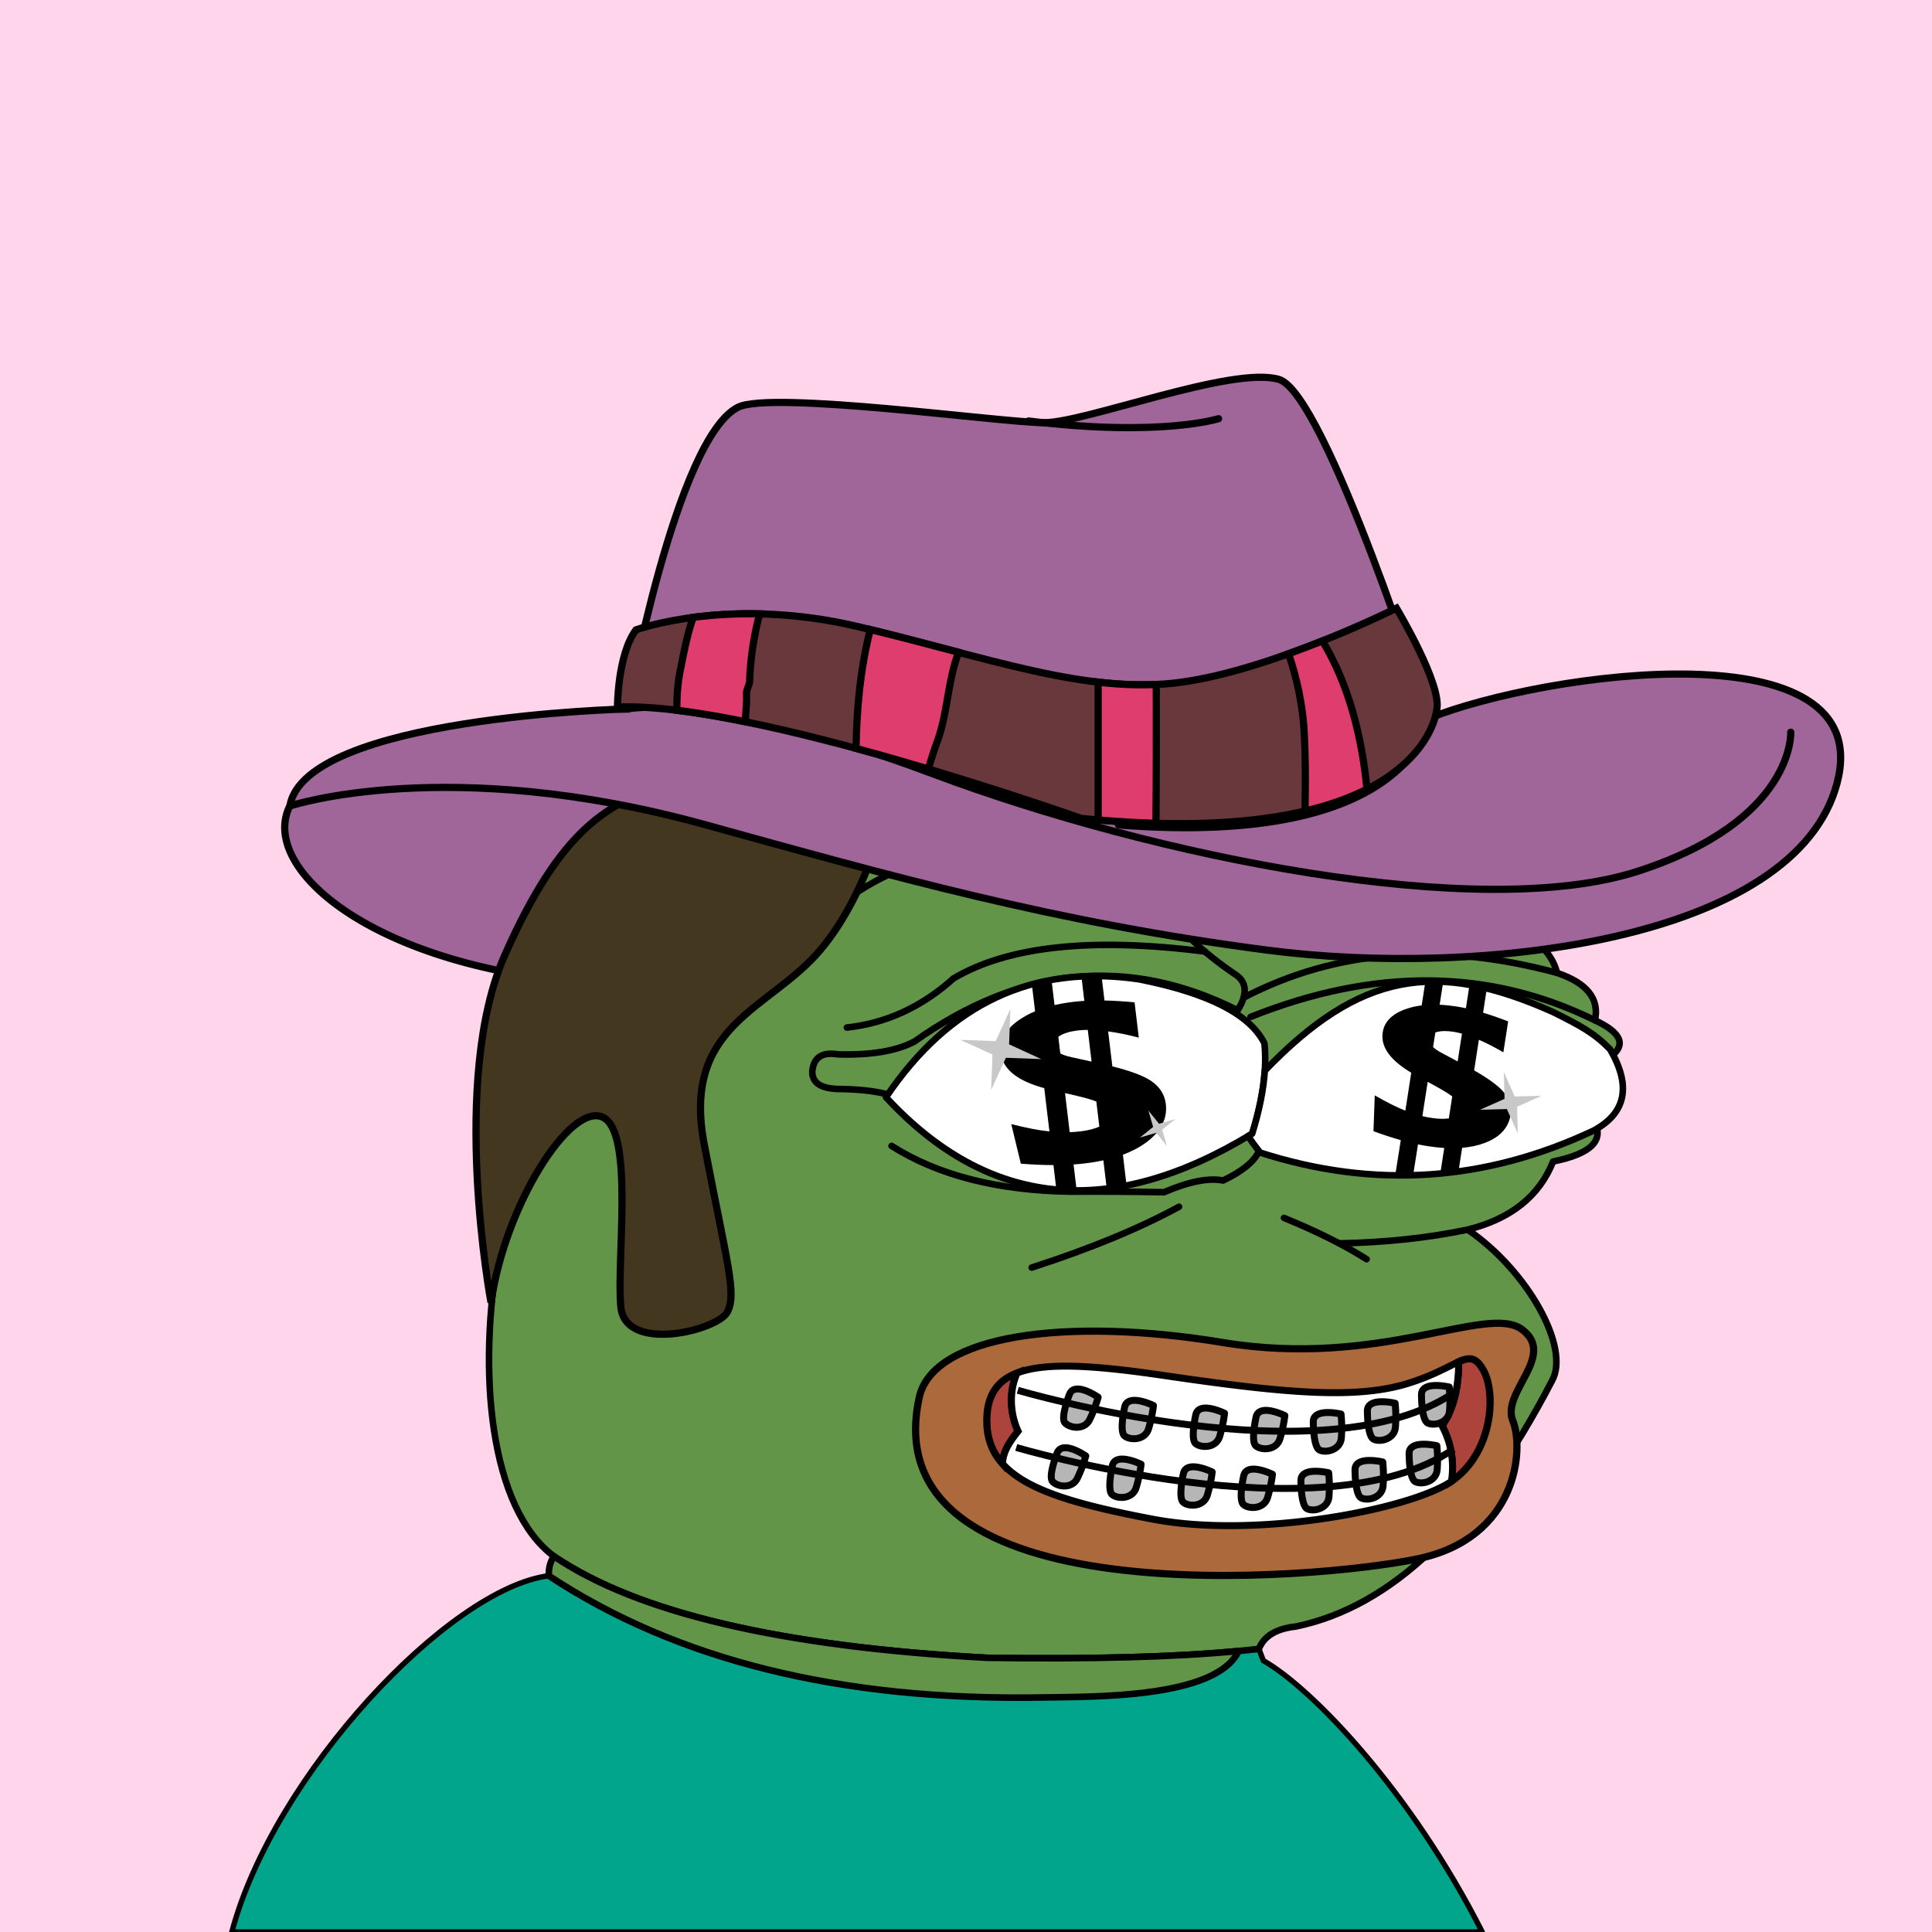 <svg xmlns="http://www.w3.org/2000/svg" xmlns:xlink="http://www.w3.org/1999/xlink" viewBox="0 0 2500 2500"><g><path style="fill-rule:evenodd;clip-rule:evenodd;fill:#ffd5ec;" d="M0 0h25e2v25e2H0z"/><path style="fill-rule:evenodd;clip-rule:evenodd;fill:#00a58c;stroke:#000;stroke-linecap:round;stroke-linejoin:round;stroke-width:7px" d="M1634.754 2148.807c1.927 5.057.0.0-5.78-15.17l-26.192 2.763.003.001c-29.47 61.966-189.929 58.995-254.948 60.108-259.599 4.447-472.17-48.054-637.709-157.502C580.824 2055.622 354.002 2296.891 3e2 25e2h1618C1826.858 2320.131 1699.317 2185.588 1634.754 2148.807z"/><path style="fill-rule:evenodd;clip-rule:evenodd;fill:#639548;stroke:#000000;stroke-width:8.504;stroke-linecap:round;stroke-linejoin:round;stroke-miterlimit:2.613;" d="M867.603 1293.527c135.408-338.495 331.41-420.844 588.004-247.048 241.577-117.709 380.271-75.33 416.082 127.137 85.736 16.593 133.412 45.005 143.028 85.238 38.849 13.16 55.222 33.628 49.121 61.401 34.595 16.186 41.096 32.078 19.504 47.676 27.655 37.786 20.431 64.754-21.671 80.905 15.662 25.919-1.675 43.978-52.01 54.177-17.8 44.837-54.641 74.213-110.522 88.128 78.07 53.384 133.361 153.359 109.076 195.761-96.726 186.205-207.247 292.151-331.565 317.84-25.241 2.762-41.134 12.394-47.676 28.895-84.606 9.871-201.87 13.723-351.791 11.557-265.722-14.316-452.573-58.139-560.555-131.47C551.93 1890.923 644.393 1306.53 867.603 1293.527z"/><path style="fill-rule:evenodd;clip-rule:evenodd;fill:#639548;stroke:#000000;stroke-width:8.504;stroke-linecap:round;stroke-linejoin:round;stroke-miterlimit:2.613;" d="M1602.782 2136.4l.003.001c-29.47 61.966-189.929 58.995-254.948 60.108-259.599 4.447-472.17-48.054-637.709-157.502-.339-9.494 1.828-17.921 6.501-25.282 107.982 73.33 294.833 117.153 560.555 131.47C1412.208 2147.146 1520.737 2144.214 1602.782 2136.4z"/><path style="fill-rule:evenodd;clip-rule:evenodd;fill:none;stroke:#000000;stroke-width:8.504;stroke-linecap:round;stroke-linejoin:round;stroke-miterlimit:2.613;" d="M867.603 1293.527c-6.666 40.876-12.204 79.643-16.615 116.301"/><path style="fill-rule:evenodd;clip-rule:evenodd;fill:none;stroke:#000000;stroke-width:8.504;stroke-linecap:round;stroke-linejoin:round;stroke-miterlimit:2.613;" d="M1525.676 1561.525c-51.268 27.946-114.836 54.192-190.704 78.737"/><path style="fill-rule:evenodd;clip-rule:evenodd;fill:none;stroke:#000000;stroke-width:8.504;stroke-linecap:round;stroke-linejoin:round;stroke-miterlimit:2.613;" d="M1661.48 1575.972c43.172 17.706 78.809 35.524 106.91 53.455"/><path style="fill-rule:evenodd;clip-rule:evenodd;fill:none;stroke:#000000;stroke-width:8.504;stroke-linecap:round;stroke-linejoin:round;stroke-miterlimit:2.613;" d="M1899.139 1591.141c-51.724 10.804-107.176 16.714-166.355 17.731"/><path style="fill-rule:evenodd;clip-rule:evenodd;fill:none;stroke:#000000;stroke-width:8.504;stroke-linecap:round;stroke-linejoin:round;stroke-miterlimit:2.613;" d="M1153.659 1482.787c60.118 38.148 137.411 57.893 231.879 59.234 39.01-.234 79.221.007 120.635.722 32.19-13.808 57.713-18.865 76.571-15.17 48.169-23.217 60.691-48.499 37.562-75.848"/><path style="fill-rule:evenodd;clip-rule:evenodd;fill:none;stroke:#000000;stroke-width:8.504;stroke-linecap:round;stroke-linejoin:round;stroke-miterlimit:2.613;" d="M1455.607 1046.479c34.191 41.927 51.047 84.546 50.566 127.858-162.616-97.202-306.126-95.756-430.529 4.334"/><path style="fill-rule:evenodd;clip-rule:evenodd;fill:none;stroke:#000000;stroke-width:8.504;stroke-linecap:round;stroke-linejoin:round;stroke-miterlimit:2.613;" d="M1871.688 1173.615c-13.481 2.256-24.317.329-32.506-5.78-3.124-4.977-8.661-7.145-16.614-6.501-15.036 5.566-26.834 5.807-35.396.723-9.792-4.853-23.998-7.501-42.619-7.946-88.686-4.572-168.146 2.17-238.38 20.226 20.481 29.685 50.58 58.098 90.295 85.239 17.034 9.995 18.72 25.887 5.057 47.676-140.781-70.757-280.197-57.274-418.249 40.452-23.248 12.323-56.235 17.861-98.964 16.615-20.681-3.351-31.758 4.112-33.229 22.393-.159 13.995 10.436 21.459 31.784 22.394 26.147.214 47.337 2.38 63.568 6.501"/><path style="fill-rule:evenodd;clip-rule:evenodd;fill:none;stroke:#000000;stroke-width:8.504;stroke-linecap:round;stroke-linejoin:round;stroke-miterlimit:2.613;" d="M1559.124 1231.308c-146.388-18.638-254.816-7.048-325.282 34.77-40.94 36.795-86.93 57.984-137.972 63.568"/><path style="fill-rule:evenodd;clip-rule:evenodd;fill:none;stroke:#000000;stroke-width:8.504;stroke-linecap:round;stroke-linejoin:round;stroke-miterlimit:2.613;" d="M1609.225 1290.928c119.034-61.942 254.197-72.633 405.492-32.075"/><path style="fill-rule:evenodd;clip-rule:evenodd;fill:none;stroke:#000000;stroke-width:8.504;stroke-linecap:round;stroke-linejoin:round;stroke-miterlimit:2.613;" d="M1618.139 1315.921c160.721-64.233 309.287-62.788 445.699 4.334"/><path style="fill-rule:evenodd;clip-rule:evenodd;fill:#FFFFFF;stroke:#000000;stroke-width:8.504;stroke-linecap:round;stroke-linejoin:round;stroke-miterlimit:2.613;" d="M1620.306 1466.956c-183.453 111.72-341.41 96.015-473.87-47.117 81.906-121.626 190.983-172.513 327.231-152.66 89.674 17.696 143.851 45.337 162.532 82.927C1639.566 1382.904 1634.269 1421.854 1620.306 1466.956z"/><path style="fill-rule:evenodd;clip-rule:evenodd;fill:#FFFFFF;stroke:#000000;stroke-width:8.504;stroke-linecap:round;stroke-linejoin:round;stroke-miterlimit:2.613;" d="M1630.669 1491.471c-6.027-7.507-11.21-14.636-15.568-21.395 1.734-1.036 3.466-2.061 5.204-3.12 9.248-29.871 14.693-57.043 16.338-81.517h.002C1758.983 1258.423 1857.5 1241.5 2009.5 1309.5c36 18 53 27 73.842 48.144 27.951 47.779 20.728 82.96-21.671 105.543C1921.202 1529.211 1777.535 1538.639 1630.669 1491.471z"/><path style="fill-rule:evenodd;clip-rule:evenodd;" d="M1308.562 1454.551c19.438 4.985 35.894 8.13 49.385 9.566l-6.691-56.031c-16.281-4.479-28.972-10.065-38.027-16.74-10.884-7.962-16.984-17.752-18.365-29.316-1.874-15.694 5.952-29.66 23.47-41.945 6.234-4.387 13.25-8.212 21.042-11.48l-4.362-36.527 25.764-3.077 3.773 31.599c7.615-1.776 15.747-3.181 24.394-4.214 4.552-.544 9.272-.963 14.159-1.26l-3.671-30.741 25.771-3.078 3.98 33.331c11.791.222 24.756 1.033 38.945 2.391l5.453 45.66c-13.957-3.672-27.146-6.352-39.618-8.033l5.4 45.217c23.537 5.932 40.092 12.113 49.704 18.54 11.521 7.747 18.011 17.724 19.479 30.021 2.269 18.998-6.125 35.592-25.188 49.738-8.625 6.379-18.735 11.725-30.341 16.044l4.664 39.06-25.771 3.078-4.162-34.854c-7.492 1.624-15.44 2.936-23.847 3.94-4.721.564-9.629 1.016-14.727 1.359l4.081 34.171-25.764 3.077-4.349-36.423c-12.808-.014-26.936-.625-42.206-1.819L1308.562 1454.551v0zM1384.189 1465.048c4.662-.171 9.264-.528 13.805-1.07 9.765-1.166 17.945-3.216 24.542-6.131l-3.884-32.527c-6.653-2.506-15.021-4.928-25.111-7.26-4.618-1.077-8.181-1.955-10.679-2.541l-4.716-1.074L1384.189 1465.048v0zM1369.45 1341.62l2.565 21.483c3.741 2.003 8.691 3.643 14.893 4.97l25.581 5.644-4.901-41.044c-4.54.0-8.716.228-12.536.684-10.375 1.239-18.331 3.632-23.947 7.141C1370.52 1340.865 1369.969 1341.238 1369.45 1341.62z"/><path style="fill-rule:evenodd;clip-rule:evenodd;" d="M1778.926 1417.397c15.297 8.834 28.503 15.402 39.6 19.818l7.611-49.089c-12.742-7.657-22.176-15.402-28.27-23.207-7.34-9.331-10.191-19.077-8.62-29.208 2.132-13.75 12.078-23.734 29.842-29.996 6.325-2.242 13.18-3.821 20.561-4.744l4.962-32.002 22.572 3.5-4.292 27.684c6.877.3 14.105 1.036 21.68 2.211 3.988.618 8.089 1.382 12.303 2.288l4.176-26.932 22.578 3.501-4.528 29.201c9.943 2.984 20.743 6.745 32.45 11.26l-6.202 40.003c-10.962-6.422-21.508-11.821-31.683-16.203l-6.142 39.615c18.548 10.609 31.118 19.774 37.743 27.502 7.931 9.299 11.067 19.296 9.397 30.07-2.581 16.644-13.631 28.722-33.146 36.196-8.825 3.363-18.663 5.498-29.526 6.409l-5.306 34.22-22.578-3.501 4.734-30.536c-6.737-.4-13.786-1.172-21.152-2.314-4.136-.641-8.405-1.421-12.807-2.339l-6.642 41.938-22.572-3.5 6.948-43.91c-10.855-3.048-22.688-6.916-35.35-11.548L1778.926 1417.397v0zM1840.553 1444.226c3.993.96 7.979 1.748 11.957 2.365 8.555 1.326 15.976 1.528 22.26.62l4.418-28.497c-5.046-3.701-11.567-7.739-19.568-12.108-3.66-2.008-6.473-3.597-8.451-4.686l-3.743-2.029L1840.553 1444.226v0zM1857.319 1336.09l-2.918 18.822c2.697 2.585 6.504 5.149 11.448 7.744l20.349 10.85 5.575-35.959c-3.849-1.076-7.443-1.873-10.79-2.392-9.089-1.409-16.402-1.267-21.995.377C1858.406 1335.704 1857.85 1335.889 1857.319 1336.09z"/><path style="fill-rule:evenodd;clip-rule:evenodd;fill:#C8C8C8;" d="M1282.535 1410.331 1284.232 1364.625 1242.669 1345.535 1288.375 1347.232 1307.465 1305.669 1305.768 1351.375 1347.331 1370.465 1301.625 1368.768z"/><path style="fill-rule:evenodd;clip-rule:evenodd;fill:#C8C8C8;" d="M1964.025 1466.749 1949.895 1435.105 1915.251 1436.025 1946.895 1421.895 1945.975 1387.251 1960.105 1418.895 1994.749 1417.975 1963.105 1432.105z"/><path style="fill-rule:evenodd;clip-rule:evenodd;fill:#C8C8C8;" d="M1510.024 1482.931 1496.188 1465.809 1475.069 1472.024 1492.191 1458.188 1485.976 1437.069 1499.812 1454.191 1520.931 1447.976 1503.809 1461.812z"/><path d="M902 1137c49-57 99-1e2 164-144q5.09-3.46 10.19-6.84c-52.94-6-95.42-9.88-121.19-11.16-160-8-536.73-18.53-580 68-42.43 84.85 123.41 221.76 433 231.45a43.61 43.61.0 0 0 6-9.45c24-47 52-87 88-128z" style="fill:#a06599;stroke:#000;stroke-width: 9.302px"/><path d="M1151.38 1031.41s-24 120-90 198-180 96-150 252 42 192 30 216-132 54-138-6 18-228-24-246-126 114-144 240c0 0-54-287.94 18-449.91s132-198 216-222S1151.38 1031.41 1151.38 1031.41z" style="fill:#433720;stroke:#000;stroke-width: 9.302px"/><path d="M375 1043s204-68 538.44 24.41c238.19 65.82 449.91 126 725.85 162s683.86-12 737.85-216-377.92-144-527.89-84c0 0-134.26-420.44-194.25-438.44s-250 56-304 56-352.74-41.63-396-20c-80 40-143.54 390.44-143.54 390.44S395 927 375 1043z" style="fill:#a06599;stroke:#000;stroke-width: 9.302px"/><path d="M811.46 917.44s108-24 395.92 84 707.86 192 911.82 126 198-180 198-180" style="fill: none;stroke:#000;stroke-linecap: round;stroke-linejoin: round;stroke-width: 9.302px"/><path d="M1849.25 929.44s-18 168-401.92 138" style="fill: none;stroke:#000;stroke-linecap: round;stroke-linejoin: round;stroke-width: 9.302px"/><path d="M823 815s120-44 288-4 296 88 416 72 280-96 280-96 60 1e2 52 132c0 0-16 184-460 140 0 0-428-152-6e2-144 0 0 0-68 24-1e2z" style="fill:#68383c;stroke:#000;stroke-width: 9.302px"/><path d="M966 899c-1-6 4-12 4-18a395.35 395.35.0 0 1 13-86.64 564.73 564.73.0 0 0-86 4.53C889.7 819.76 885.34 841.73 881 864c-4 18.16-5.27 36.57-5.12 55.1 27.41 3.36 57.31 8.49 88.46 14.83C965 922.08 966.38 910.1 966 899z" style="fill:#e03d6f;stroke:#000;stroke-width: 9.302px"/><path d="M1236 857q2-6.53 4.15-13c-36-9.45-73.84-19.59-114-29.38-13 51.07-17.55 102.17-18.41 153.77 32.13 8.69 63.7 17.76 93.53 26.66C1204.75 983 1208.56 971 1213 959c12-33 13-68 23-102z" style="fill:#e03d6f;stroke:#000;stroke-width: 9.302px"/><path d="M1496.17 885.72a464.72 464.72.0 0 1-75.17-3.07V1061q39.74 3.37 74.77 4.32C1496.34 1005.47 1496.29 945.6 1496.17 885.72z" style="fill:#e03d6f;stroke:#000;stroke-width: 9.302px"/><path d="M1667.33 846A383.32 383.32.0 0 1 1687 938c2.61 37.16 2.24 74.32 1.67 111.48 32.55-7.67 58.88-17.51 80.2-28.35-6.64-67.1-23-134.45-57.7-191.8C1697.35 834.85 1682.61 840.48 1667.33 846z" style="fill:#e03d6f;stroke:#000;stroke-width: 9.302px"/><path d="M1576.85 541.75s-75 24-246 3" style="fill: none;stroke:#000;stroke-linecap: round;stroke-linejoin: round;stroke-width: 9.302px"/><path d="M1189.55 1808.06c17.64-80.26 189-104.54 393-70.82s342-50.58 387-16.86-27 80.93-12 118 6 151.75-123 178.73S1126.54 2094.7 1189.55 1808.06z" style="fill: #ac693c;stroke: #000;stroke-width: 9.302px"/><path d="M1918.89 1772c-9.33-15.87-17.08-16.16-31.38-9.9-.12 29.29-4.9 58.64-21.55 82.77v.08a113.55 113.55.0 0 1 12.08 71.89l.31-.2C1931 1880.53 1937.11 1803 1918.89 1772z" style="fill: #ac443c;stroke: #000;stroke-width: 9.302px"/><path d="M1317.36 1851.9c-10.71-23.4-11.78-52-1.22-75.33-27.29 10.49-40.1 31-39.14 65.21.59 20.92 7.46 38 20.19 52.22.16-2.33.42-4.66.81-7C1300.88 1873.31 1309 1862.73 1317.36 1851.9z" style="fill: #ac443c;stroke: #000;stroke-width: 9.302px"/><path d="M1866 1844.92c16.65-24.13 21.43-53.49 21.55-82.77-13.63 6-33.21 17.89-65.82 28-66.82 20.66-157.94 12.92-315.88-10.33-90.46-13.31-153.08-17.28-189.67-3.21-10.57 23.33-9.49 51.93 1.22 75.33-8.4 10.83-16.48 21.4-19.36 35.1-.39 2.34-.65 4.68-.81 7 31.28 35 98 53.41 194.45 71.77 135.42 25.78 333.36-12.77 386.45-48.88A113.55 113.55.0 0 0 1866 1845z" style="fill: #fff;stroke: #000;stroke-width: 9px"/><g><path d="M1384 1804s-12 30-6 37 25 10 32-4a174.59 174.59.0 0 0 11-29s-30-21-37-4z" style="fill: #b6b6b6;stroke: #000;stroke-linecap: round;stroke-linejoin: round;stroke-width: 9px"/><path d="M1455.4 1820.45s-7.27 31.48-.27 37.48 26.24 6.06 31-8.84a174.61 174.61.0 0 0 6.44-30.34S1459.72 1802.58 1455.4 1820.45z" style="fill: #b6b6b6;stroke: #000;stroke-linecap: round;stroke-linejoin: round;stroke-width: 9px"/><path d="M1547.4 1830.45s-7.27 31.48-.27 37.48 26.24 6.06 31-8.84a174.61 174.61.0 0 0 6.44-30.34S1551.72 1812.58 1547.4 1830.45z" style="fill: #b6b6b6;stroke: #000;stroke-linecap: round;stroke-linejoin: round;stroke-width: 9px"/><path d="M1625.4 1833.45s-7.27 31.48-.27 37.48 26.24 6.06 31-8.84a174.61 174.61.0 0 0 6.44-30.34S1629.72 1815.58 1625.4 1833.45z" style="fill: #b6b6b6;stroke: #000;stroke-linecap: round;stroke-linejoin: round;stroke-width: 9px"/><path d="M1699.38 1839.63s-.17 32.31 8 36.62 26.93.14 28.31-15.45a174.67 174.67.0 0 0-.4-31S1699.66 1821.25 1699.38 1839.63z" style="fill: #b6b6b6;stroke: #000;stroke-linecap: round;stroke-linejoin: round;stroke-width: 9px"/><path d="M1769.38 1825.63s-.17 32.31 8 36.62 26.93.14 28.31-15.45a174.67 174.67.0 0 0-.4-31S1769.66 1807.25 1769.38 1825.63z" style="fill: #b6b6b6;stroke: #000;stroke-linecap: round;stroke-linejoin: round;stroke-width: 9px"/><path d="M1839.38 1804.63s-.17 32.31 8 36.62 26.93.14 28.31-15.45a174.67 174.67.0 0 0-.4-31S1839.66 1786.25 1839.38 1804.63z" style="fill: #b6b6b6;stroke: #000;stroke-linecap: round;stroke-linejoin: round;stroke-width: 9px"/></g><g><path d="M1368 1880s-12 30-6 37 25 10 32-4a174.59 174.59.0 0 0 11-29s-30-21-37-4z" style="fill: #b6b6b6;stroke: #000;stroke-linecap: round;stroke-linejoin: round;stroke-width: 9px"/><path d="M1439.4 1896.45s-7.27 31.48-.27 37.48 26.24 6.06 31-8.84a174.61 174.61.0 0 0 6.44-30.34S1443.72 1878.58 1439.4 1896.45z" style="fill: #b6b6b6;stroke: #000;stroke-linecap: round;stroke-linejoin: round;stroke-width: 9px"/><path d="M1531.4 1906.45s-7.27 31.48-.27 37.48 26.24 6.06 31-8.84a174.61 174.61.0 0 0 6.44-30.34S1535.72 1888.58 1531.4 1906.45z" style="fill: #b6b6b6;stroke: #000;stroke-linecap: round;stroke-linejoin: round;stroke-width: 9px"/><path d="M1609.4 1909.45s-7.27 31.48-.27 37.48 26.24 6.06 31-8.84a174.61 174.61.0 0 0 6.44-30.34S1613.72 1891.58 1609.4 1909.45z" style="fill: #b6b6b6;stroke: #000;stroke-linecap: round;stroke-linejoin: round;stroke-width: 9px"/><path d="M1683.38 1915.63s-.17 32.31 8 36.62 26.93.14 28.31-15.45a174.67 174.67.0 0 0-.4-31S1683.66 1897.25 1683.38 1915.63z" style="fill: #b6b6b6;stroke: #000;stroke-linecap: round;stroke-linejoin: round;stroke-width: 9px"/><path d="M1753.38 1901.63s-.17 32.31 8 36.62 26.93.14 28.31-15.45a174.67 174.67.0 0 0-.4-31S1753.66 1883.25 1753.38 1901.63z" style="fill: #b6b6b6;stroke: #000;stroke-linecap: round;stroke-linejoin: round;stroke-width: 9px"/><path d="M1823.38 1880.63s-.17 32.31 8 36.62 26.93.14 28.31-15.45a174.67 174.67.0 0 0-.4-31S1823.66 1862.25 1823.38 1880.63z" style="fill: #b6b6b6;stroke: #000;stroke-linecap: round;stroke-linejoin: round;stroke-width: 9px"/></g><path d="M1317 1799s398 118 566 2" style="fill: none;stroke: #000;stroke-width: 9px"/><path d="M1315 1873s398 118 566 2" style="fill: none;stroke: #000;stroke-width: 9px"/></g></svg>